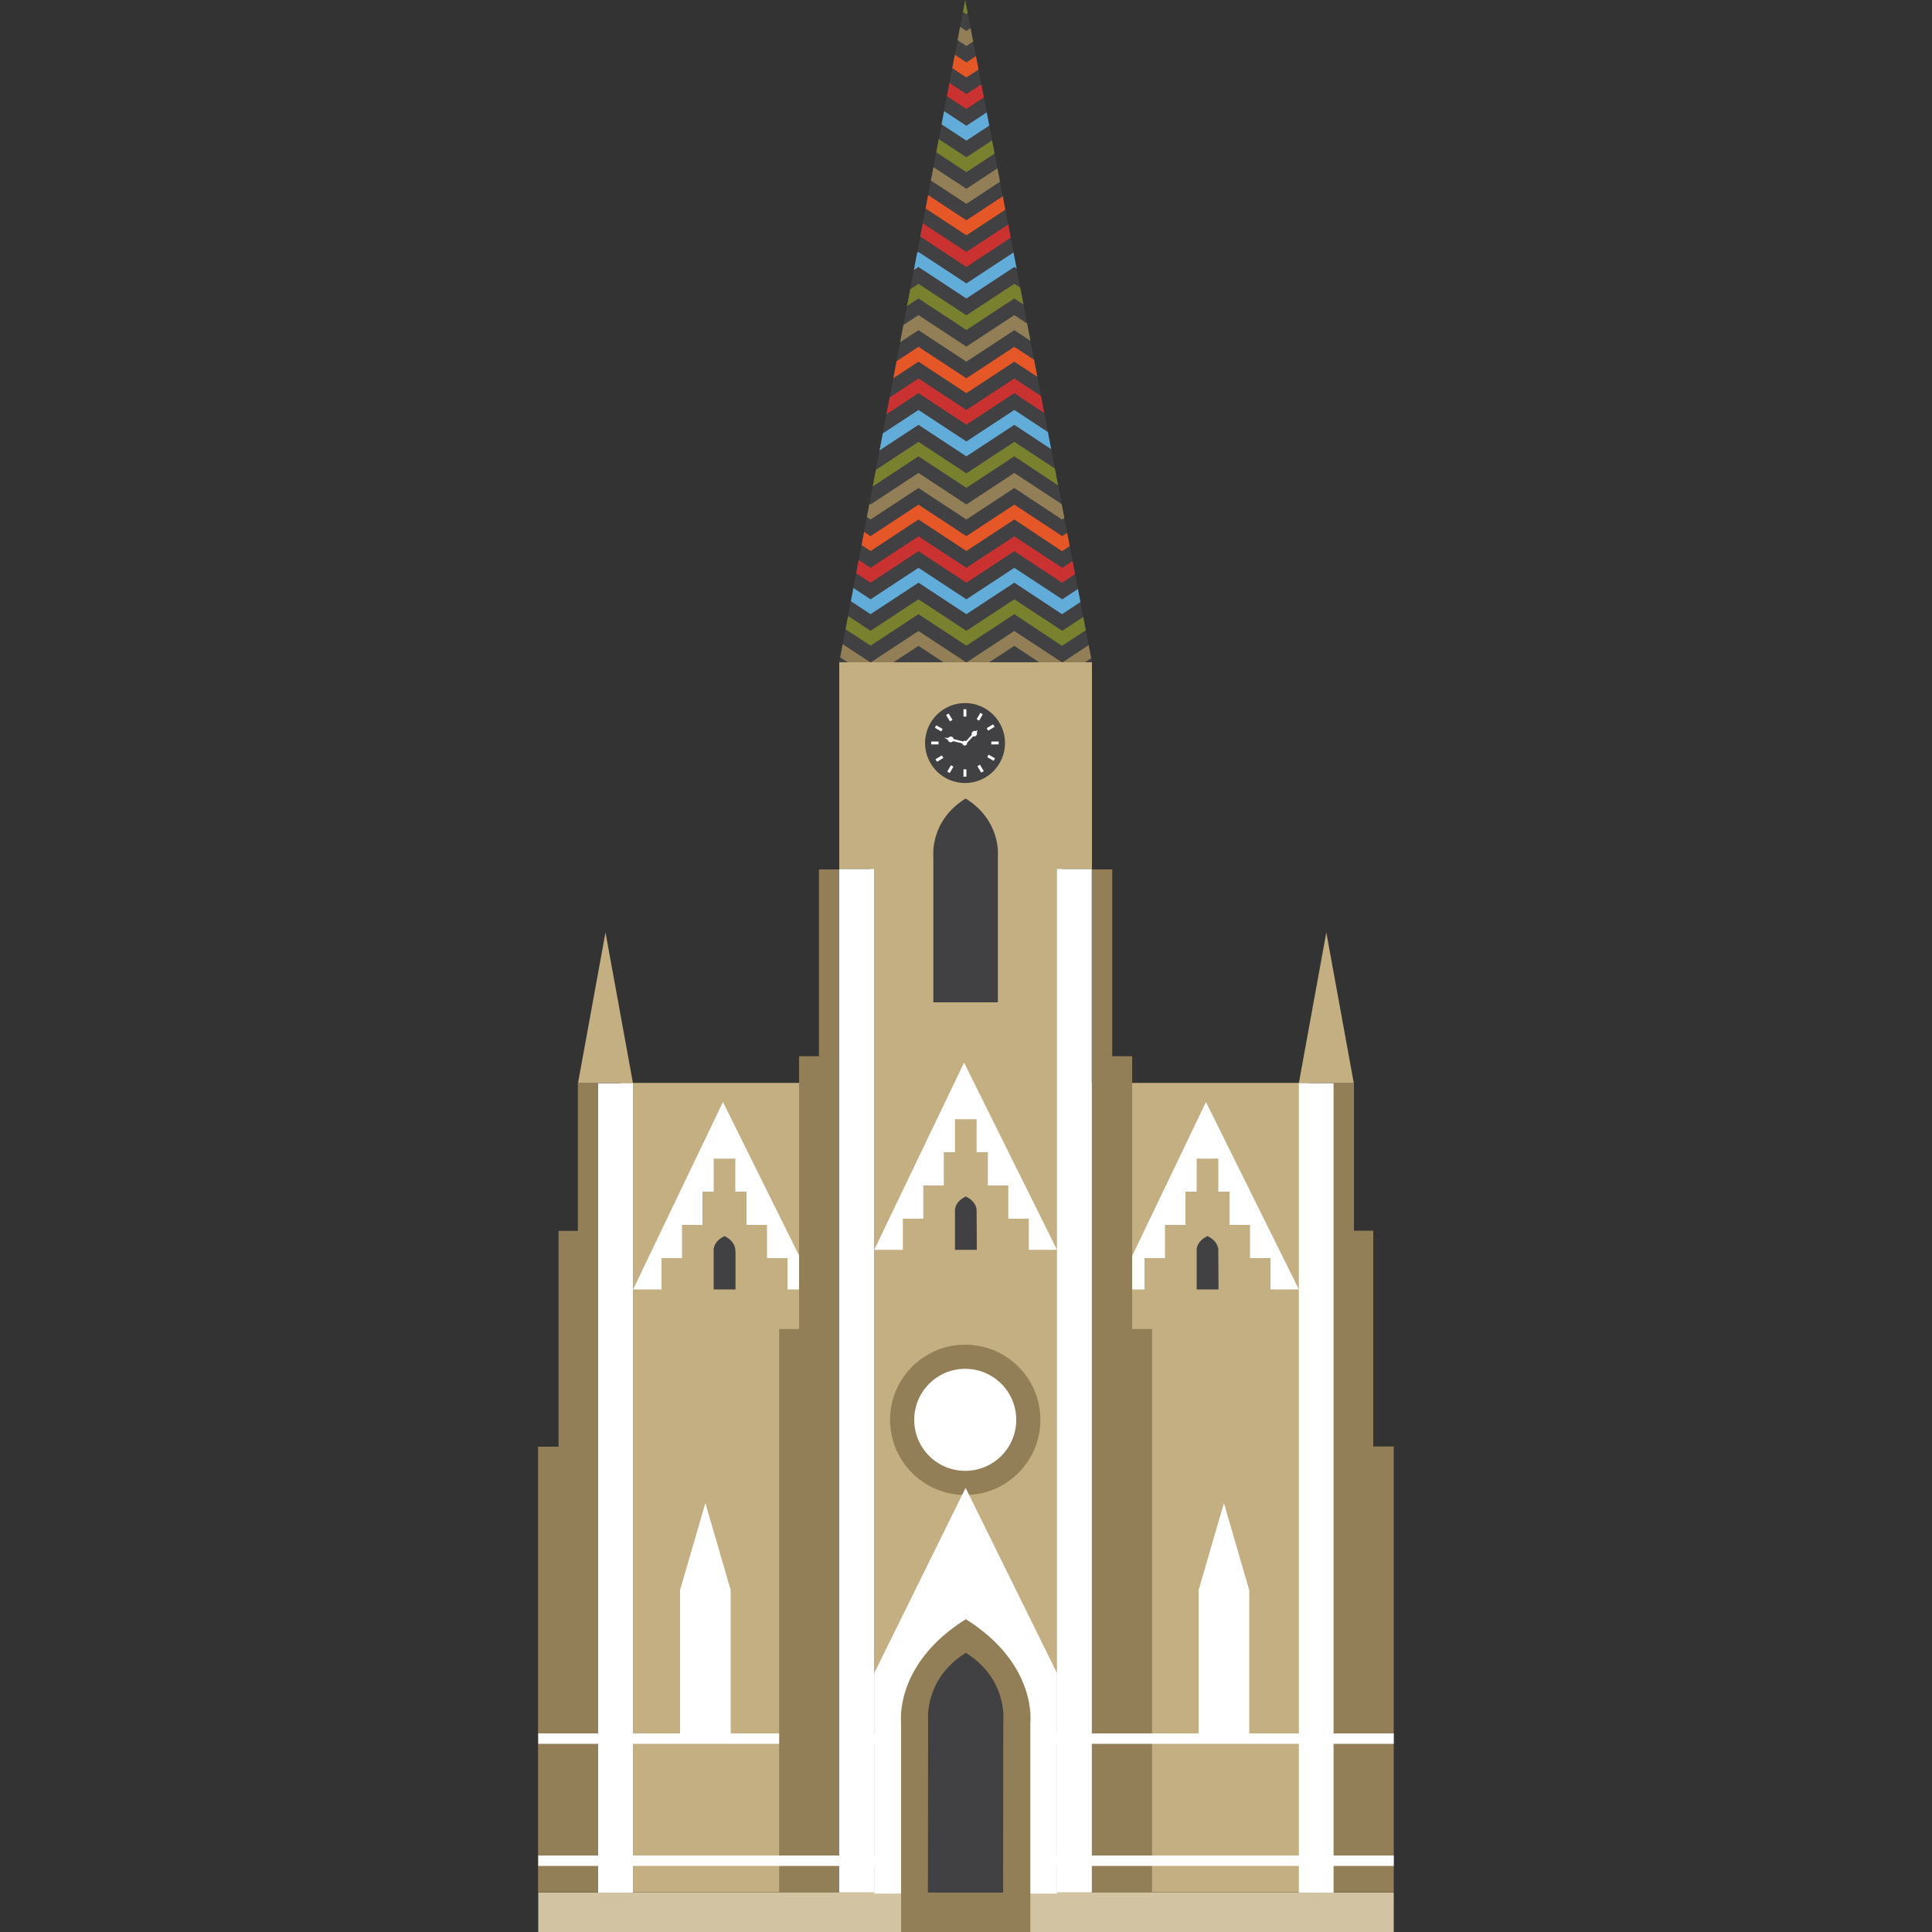 <?xml version="1.0" encoding="utf-8"?>
<!-- Generator: Adobe Illustrator 22.1.0, SVG Export Plug-In . SVG Version: 6.00 Build 0)  -->
<svg version="1.1" id="Layer_1" xmlns="http://www.w3.org/2000/svg" xmlns:xlink="http://www.w3.org/1999/xlink" x="0px" y="0px"
	 viewBox="0 0 1000 1000" style="enable-background:new 0 0 1000 1000;" xml:space="preserve">
<rect x="0" y="0" width="1000" height="1000" fill="#333333" stroke="none"/>
<style type="text/css">
	.st0{fill:#414042;}
	.st1{fill:#C3AF82;}
	.st2{fill:#FFFFFF;}
	.st3{fill:#927E57;}
	.st4{fill:#D2C3A3;}
	.st5{clip-path:url(#SVGID_2_);}
	.st6{fill:#CA3232;}
	.st7{fill:#62ACD9;}
	.st8{fill:#79812F;}
	.st9{fill:#E65727;}
</style>
<path class="st0" d="M434.4,342.8L499.6,0l65.6,342.8"/>
<path class="st1" d="M549.9,560.5V449.8h15.3v-86.6h-15.3v0l15.3,0v-20.4H434.4v20.4h16h-16v86.6h16v110.7H321.1l0.5,419h356.2v-419
	"/>
<path class="st0" d="M516.5,442.9c0,0,1.8-18.1-16.7-29.6c-18.5,11.5-16.7,29.6-16.7,29.6v75.9l33.4,0L516.5,442.9L516.5,442.9z"/>
<path class="st2" d="M365.1,778L352,823v75.3h26.2V823 M633.5,778l-13.1,45v75.3h26.2V823 M434.4,979.5V449.8h18l0,529.7
	 M547.1,979.5V449.8h18l0,529.7 M309.6,979.6v-419h18l0,419"/>
<path class="st3" d="M309.6,560.5h-10.5v76.6h-10v111.7h-10.6v230.7h31.1 M690.3,560.5h10.5V637h10v111.7h10.6v230.8h-31.1"/>
<path class="st2" d="M672.3,979.6v-419h18l0,419 M278.6,897.2h201.7v5.4H278.6V897.2z"/>
<path class="st4" d="M278.6,979.6h442.8v20.4l-442.8,0"/>
<g>
	<defs>
		<polygon id="SVGID_1_" points="434.4,342.8 565.2,342.8 499.6,0 		"/>
	</defs>
	<clipPath id="SVGID_2_">
		<use xlink:href="#SVGID_1_"  style="overflow:visible;"/>
	</clipPath>
	<g class="st5">
		<path class="st6" d="M599.3-25.2l-24.8-16.3l-24.8,16.3L525-41.6l-24.8,16.3l-24.8-16.3l-24.8,16.3l-24.8-16.3L401-25.2
			l-24.8-16.3l-24.8,16.3l-24.8-16.3l-22.8,15.1l-3.9-5.2l26.7-17.6L351.4-33l24.8-16.3L401-33l24.8-16.3L450.6-33l24.8-16.3
			L500.2-33L525-49.3L549.8-33l24.8-16.3L599.3-33l24.8-16.3L648.9-33l24.8-16.3l26.8,17.6l-3.9,5.2l-22.8-15.1l-24.8,16.3
			l-24.8-16.3"/>
		<path class="st7" d="M599.3-8.9l-24.8-16.3L549.8-8.9L525-25.2L500.2-8.9l-24.8-16.3L450.6-8.9l-24.8-16.3L401-8.9l-24.8-16.3
			L351.4-8.9l-24.8-16.3l-22.8,15.1l-3.9-5.2L326.6-33l24.8,16.3L376.2-33L401-16.7L425.8-33l24.8,16.3L475.4-33l24.8,16.3L525-33
			l24.8,16.3L574.6-33l24.8,16.3L624.1-33l24.8,16.3L673.7-33l26.8,17.6l-3.9,5.2l-22.8-15.1L648.9-8.9l-24.8-16.3"/>
		<path class="st8" d="M599.3,7.4L574.6-8.9L549.7,7.4L525-8.9L500.2,7.4L475.4-8.9L450.6,7.4L425.8-8.9L401,7.4L376.2-8.9
			L351.4,7.4L326.6-8.9L303.8,6.2L299.9,1l26.7-17.6l24.8,16.3l24.8-16.3L401-0.3l24.8-16.3l24.8,16.3l24.8-16.3l24.8,16.3L525-16.7
			l24.8,16.3l24.8-16.3l24.8,16.3l24.8-16.3l24.8,16.3l24.8-16.3L700.5,1l-3.9,5.2L673.7-8.9L648.9,7.4L624.1-8.9"/>
		<path class="st3" d="M599.3,23.8L574.6,7.4l-24.8,16.4L525,7.4l-24.8,16.4L475.4,7.4l-24.8,16.4L425.8,7.4L401,23.8L376.2,7.4
			l-24.8,16.4L326.6,7.4l-22.8,15.1l-3.9-5.2l26.7-17.6L351.4,16l24.8-16.4L401,16l24.8-16.4L450.6,16l24.8-16.4L500.2,16L525-0.3
			L549.8,16l24.8-16.3L599.3,16l24.8-16.3L648.9,16l24.8-16.3l26.8,17.6l-3.9,5.2L673.7,7.4l-24.8,16.3L624.1,7.4"/>
		<path class="st9" d="M599.3,40.1l-24.8-16.3l-24.8,16.3L525,23.8l-24.8,16.3l-24.8-16.3l-24.8,16.3l-24.8-16.3L401,40.1
			l-24.8-16.3l-24.8,16.3l-24.8-16.3l-22.8,15l-3.9-5.2L326.6,16l24.8,16.3L376.2,16L401,32.4L425.8,16l24.8,16.3L475.4,16
			l24.8,16.3L525,16l24.8,16.3L574.6,16l24.8,16.3L624.1,16l24.8,16.3L673.7,16l26.8,17.6l-3.9,5.2l-22.8-15l-24.8,16.3l-24.8-16.3"
			/>
		<path class="st6" d="M599.3,56.5l-24.8-16.3l-24.8,16.3L525,40.1l-24.8,16.3l-24.8-16.3l-24.8,16.3l-24.8-16.3L401,56.5
			l-24.8-16.3l-24.8,16.3l-24.8-16.3l-22.8,15.1l-3.9-5.2l26.7-17.6l24.8,16.3l24.8-16.3L401,48.7l24.8-16.3l24.8,16.3l24.8-16.3
			l24.8,16.3l24.8-16.3l24.8,16.3l24.8-16.3l24.8,16.3l24.8-16.3l24.8,16.3l24.8-16.3L700.5,50l-3.9,5.2l-22.8-15.1l-24.8,16.3
			l-24.8-16.3"/>
		<path class="st7" d="M599.3,72.8l-24.8-16.3l-24.8,16.3L525,56.5l-24.8,16.3l-24.8-16.3l-24.8,16.3l-24.8-16.3L401,72.8
			l-24.8-16.3l-24.8,16.3l-24.8-16.3l-22.8,15.1l-3.9-5.2l26.7-17.6l24.8,16.3l24.8-16.3L401,65.1l24.8-16.3l24.8,16.3l24.8-16.3
			l24.8,16.3l24.8-16.3l24.8,16.3l24.8-16.3l24.8,16.3l24.8-16.3l24.8,16.3l24.8-16.3l26.8,17.6l-3.9,5.2l-22.8-15.1l-24.8,16.3
			l-24.8-16.3"/>
		<path class="st8" d="M599.3,89.2l-24.8-16.3l-24.8,16.3L525,72.8l-24.8,16.3l-24.8-16.3l-24.8,16.3l-24.8-16.3L401,89.2
			l-24.8-16.3l-24.8,16.3l-24.8-16.3l-22.8,15.1l-3.9-5.2l26.8-17.6l24.8,16.3l24.8-16.3L401,81.4l24.8-16.3l24.8,16.3l24.8-16.3
			l24.8,16.3L525,65.1l24.8,16.3l24.8-16.3l24.8,16.3l24.8-16.3l24.8,16.3l24.8-16.3l26.8,17.6l-3.9,5.2l-22.8-15.1l-24.8,16.3
			l-24.8-16.3"/>
		<path class="st3" d="M599.3,105.5l-24.8-16.3l-24.8,16.3L525,89.2l-24.8,16.3l-24.8-16.3l-24.8,16.3l-24.8-16.3L401,105.5
			l-24.8-16.3l-24.8,16.3l-24.8-16.3l-22.8,15.1l-3.9-5.2l26.7-17.6l24.8,16.3l24.8-16.3L401,97.7l24.8-16.3l24.8,16.3l24.8-16.3
			l24.8,16.3L525,81.4l24.8,16.3l24.8-16.3l24.8,16.3l24.8-16.3l24.8,16.3l24.8-16.3L700.5,99l-3.9,5.2l-22.8-15.1l-24.8,16.3
			l-24.8-16.3"/>
		<path class="st9" d="M599.3,121.8l-24.8-16.3l-24.8,16.3L525,105.5l-24.8,16.3l-24.8-16.3l-24.8,16.3l-24.8-16.3L401,121.8
			l-24.8-16.3l-24.8,16.3l-24.8-16.3l-22.8,15l-3.9-5.2l26.7-17.6l24.8,16.3l24.8-16.3l24.8,16.3l24.8-16.3l24.8,16.3l24.8-16.3
			l24.8,16.3L525,97.7l24.8,16.3l24.8-16.3l24.8,16.3l24.8-16.3l24.8,16.3l24.8-16.3l26.8,17.6l-3.9,5.2l-22.8-15l-24.8,16.3
			l-24.8-16.3"/>
		<path class="st6" d="M599.3,138.2l-24.8-16.4l-24.8,16.4L525,121.8l-24.8,16.4l-24.8-16.4l-24.8,16.4l-24.8-16.4L401,138.2
			l-24.8-16.4l-24.8,16.4l-24.8-16.4l-22.8,15.1l-3.9-5.2l26.7-17.6l24.8,16.3l24.8-16.3l24.8,16.3l24.8-16.3l24.8,16.3l24.8-16.3
			l24.8,16.3l24.8-16.3l24.8,16.3l24.8-16.3l24.8,16.3l24.8-16.3l24.8,16.3l24.8-16.3l26.8,17.6l-3.9,5.2l-22.8-15.1l-24.8,16.3
			l-24.8-16.4"/>
		<path class="st7" d="M599.3,154.5l-24.8-16.3l-24.8,16.3L525,138.2l-24.8,16.3l-24.8-16.3l-24.8,16.3l-24.8-16.3L401,154.5
			l-24.8-16.3l-24.8,16.3l-24.8-16.3l-22.8,15l-3.9-5.2l26.7-17.6l24.8,16.3l24.8-16.3l24.8,16.3l24.8-16.3l24.8,16.3l24.8-16.3
			l24.8,16.3l24.8-16.3l24.8,16.3l24.8-16.3l24.8,16.3l24.8-16.3l24.8,16.3l24.8-16.3l26.8,17.6l-3.9,5.2l-22.8-15l-24.8,16.3
			l-24.8-16.3"/>
		<path class="st8" d="M599.3,170.9l-24.8-16.3l-24.8,16.3L525,154.5l-24.8,16.3l-24.8-16.3l-24.8,16.3l-24.8-16.3L401,170.9
			l-24.8-16.3l-24.8,16.3l-24.8-16.3l-22.8,15.1l-3.9-5.2l26.7-17.6l24.8,16.3l24.8-16.3l24.8,16.3l24.8-16.3l24.8,16.3l24.8-16.3
			l24.8,16.3l24.8-16.3l24.8,16.3l24.8-16.3l24.8,16.3l24.8-16.3l24.8,16.3l24.8-16.3l26.8,17.6l-3.9,5.2l-22.8-15.1l-24.8,16.3
			l-24.8-16.3"/>
		<path class="st3" d="M599.3,187.2l-24.8-16.3l-24.8,16.3L525,170.9l-24.8,16.3l-24.8-16.3l-24.8,16.3l-24.8-16.3L401,187.2
			l-24.8-16.3l-24.8,16.3l-24.8-16.3l-22.8,15l-3.9-5.2l26.7-17.6l24.8,16.3l24.8-16.3l24.8,16.3l24.8-16.3l24.8,16.3l24.8-16.3
			l24.8,16.3l24.8-16.3l24.8,16.3l24.8-16.3l24.8,16.3l24.8-16.3l24.8,16.3l24.8-16.3l26.8,17.6l-3.9,5.2l-22.8-15l-24.8,16.3
			l-24.8-16.3"/>
		<path class="st9" d="M599.3,203.5l-24.8-16.3l-24.8,16.3L525,187.2l-24.8,16.3l-24.8-16.3l-24.8,16.3l-24.8-16.3L401,203.6
			l-24.8-16.4l-24.8,16.3l-24.8-16.3l-22.8,15.1l-3.9-5.2l26.7-17.6l24.8,16.3l24.8-16.3l24.8,16.3l24.8-16.3l24.8,16.3l24.8-16.3
			l24.8,16.3l24.8-16.3l24.8,16.3l24.8-16.4l24.8,16.3l24.8-16.3l24.8,16.3l24.8-16.3l26.8,17.6l-3.9,5.2l-22.8-15.1l-24.8,16.3
			l-24.8-16.3"/>
		<path class="st6" d="M599.3,219.9l-24.8-16.3l-24.8,16.3L525,203.5l-24.8,16.3l-24.8-16.3l-24.8,16.3l-24.8-16.3L401,219.9
			l-24.8-16.3l-24.8,16.3l-24.8-16.3l-22.8,15.1l-3.9-5.2l26.7-17.6l24.8,16.3l24.8-16.3l24.8,16.3l24.8-16.3l24.8,16.3l24.8-16.3
			l24.8,16.3l24.8-16.3l24.8,16.3l24.8-16.3l24.8,16.3l24.8-16.3l24.8,16.3l24.8-16.3l26.8,17.6l-3.9,5.2l-22.8-15.1l-24.8,16.3
			l-24.8-16.3"/>
		<path class="st7" d="M599.3,236.2l-24.8-16.3l-24.8,16.3L525,219.9l-24.8,16.3l-24.8-16.3l-24.8,16.3l-24.8-16.3L401,236.2
			l-24.8-16.3l-24.8,16.3l-24.8-16.3l-22.8,15.1l-3.9-5.2l26.7-17.6l24.8,16.3l24.8-16.3l24.8,16.3l24.8-16.3l24.8,16.3l24.8-16.3
			l24.8,16.3l24.8-16.3l24.8,16.3l24.8-16.4l24.8,16.3l24.8-16.3l24.8,16.3l24.8-16.3l26.7,17.6l-3.9,5.2l-22.8-15.1l-24.8,16.3
			l-24.8-16.3"/>
		<path class="st8" d="M599.3,252.6l-24.8-16.3l-24.8,16.3L525,236.2l-24.8,16.3l-24.8-16.3l-24.8,16.3l-24.8-16.3L401,252.6
			l-24.8-16.3l-24.8,16.3l-24.8-16.3l-22.8,15.1l-3.9-5.2l26.7-17.6l24.8,16.3l24.8-16.3l24.8,16.3l24.8-16.3l24.8,16.4l24.8-16.3
			l24.8,16.3l24.8-16.3l24.8,16.3l24.8-16.3l24.8,16.3l24.8-16.3l24.8,16.3l24.8-16.3l26.8,17.6l-3.9,5.2l-22.8-15.1l-24.8,16.3
			l-24.8-16.3"/>
		<path class="st3" d="M599.3,268.9l-24.8-16.3l-24.8,16.3L525,252.6l-24.8,16.3l-24.8-16.3l-24.8,16.3l-24.8-16.3L401,268.9
			l-24.8-16.3l-24.8,16.3l-24.8-16.3l-22.8,15l-3.9-5.2l26.7-17.6l24.8,16.3l24.8-16.3l24.8,16.3l24.8-16.3l24.8,16.3l24.8-16.3
			l24.8,16.3l24.8-16.3l24.8,16.3l24.8-16.3l24.8,16.3l24.8-16.3l24.8,16.3l24.8-16.3l26.8,17.6l-3.9,5.2l-22.8-15l-24.8,16.3
			l-24.8-16.3"/>
		<path class="st9" d="M599.3,285.3l-24.8-16.3l-24.8,16.3L525,268.9l-24.8,16.3l-24.8-16.3l-24.8,16.3l-24.8-16.3L401,285.3
			l-24.8-16.3l-24.8,16.3l-24.8-16.3L303.8,284l-3.9-5.2l26.7-17.6l24.8,16.3l24.8-16.3l24.8,16.3l24.8-16.3l24.8,16.3l24.8-16.3
			l24.8,16.3l24.8-16.3l24.8,16.3l24.8-16.3l24.8,16.3l24.8-16.3l24.8,16.3l24.8-16.3l26.8,17.6l-3.9,5.2l-22.8-15.1l-24.8,16.3
			l-24.8-16.3"/>
		<path class="st6" d="M599.3,301.6l-24.8-16.3l-24.8,16.3L525,285.3l-24.8,16.3l-24.8-16.3l-24.8,16.3l-24.8-16.3L401,301.6
			l-24.8-16.3l-24.8,16.3l-24.8-16.3l-22.8,15.1l-3.9-5.2l26.7-17.6l24.8,16.3l24.8-16.3l24.8,16.3l24.8-16.3l24.8,16.3l24.8-16.3
			l24.8,16.3l24.8-16.3l24.8,16.3l24.8-16.3l24.8,16.3l24.8-16.3l24.8,16.3l24.8-16.3l26.8,17.6l-3.9,5.2l-22.8-15.1l-24.8,16.3
			l-24.8-16.3"/>
		<path class="st7" d="M599.3,317.9l-24.8-16.3l-24.8,16.3L525,301.6l-24.8,16.3l-24.8-16.3l-24.8,16.3l-24.8-16.3L401,317.9
			l-24.8-16.3l-24.8,16.3l-24.8-16.3l-22.8,15.1l-3.9-5.2l26.7-17.6l24.8,16.3l24.8-16.3l24.8,16.3l24.8-16.3l24.8,16.3l24.8-16.3
			l24.8,16.3l24.8-16.3l24.8,16.3l24.8-16.3l24.8,16.3l24.8-16.3l24.8,16.3l24.8-16.3l26.8,17.6l-3.9,5.2l-22.8-15.1l-24.8,16.3
			l-24.8-16.3"/>
		<path class="st8" d="M599.3,334.3l-24.8-16.3l-24.8,16.3L525,317.9l-24.8,16.3l-24.8-16.3l-24.8,16.3l-24.8-16.3L401,334.3
			l-24.8-16.3l-24.8,16.3l-24.8-16.3L303.8,333l-3.9-5.2l26.7-17.6l24.8,16.3l24.8-16.3l24.8,16.3l24.8-16.3l24.8,16.3l24.8-16.3
			l24.8,16.3l24.8-16.3l24.8,16.3l24.8-16.3l24.8,16.3l24.8-16.3l24.8,16.3l24.8-16.3l26.8,17.6l-3.9,5.2l-22.8-15.1l-24.8,16.3
			l-24.8-16.3"/>
		<path class="st3" d="M599.3,350.6l-24.8-16.3l-24.8,16.3L525,334.3l-24.8,16.3l-24.8-16.3l-24.8,16.3l-24.8-16.3L401,350.6
			l-24.8-16.3l-24.8,16.3l-24.8-16.3l-22.8,15.1l-3.9-5.2l26.7-17.6l24.8,16.3l24.8-16.3l24.8,16.3l24.8-16.3l24.8,16.3l24.8-16.3
			l24.8,16.3l24.8-16.3l24.8,16.3l24.8-16.3l24.8,16.3l24.8-16.3l24.8,16.3l24.8-16.3l26.8,17.6l-3.9,5.2l-22.8-15.1l-24.8,16.3
			l-24.8-16.3"/>
		<path class="st9" d="M599.3,367l-24.8-16.3L549.8,367L525,350.6L500.2,367l-24.8-16.3L450.6,367l-24.8-16.3L401,367l-24.8-16.3
			L351.4,367l-24.8-16.3l-22.8,15.1l-3.9-5.2l26.7-17.6l24.8,16.3l24.8-16.3l24.8,16.3l24.8-16.3l24.8,16.3l24.8-16.3l24.8,16.3
			l24.8-16.3l24.8,16.3l24.8-16.3l24.8,16.3l24.8-16.3l24.8,16.3l24.8-16.3l26.8,17.6l-3.9,5.2l-22.8-15.1L648.9,367l-24.8-16.3"/>
	</g>
</g>
<path class="st1" d="M299.2,560.5h28.4l-14.2-77.9 M672.3,560.5h28.4l-14.2-77.9"/>
<circle class="st3" cx="499.6" cy="734.9" r="38.9"/>
<path class="st2" d="M526,734.9c0-14.6-11.8-26.4-26.4-26.4c-14.6,0-26.4,11.8-26.4,26.4c0,14.6,11.8,26.4,26.4,26.4
	C514.2,761.3,526,749.5,526,734.9z M547.1,866v114.1h-94.6V866l47.3-95.9 M452.5,646.9h94.6L499,550"/>
<path class="st1" d="M521.9,630.8v-17.2h-10.6v-17.2h-5.8v-17.1h-11.2v17.1h-5.8v17.2h-10.6v17.2h-10.6v17.2h65.2v-17.2"/>
<path class="st2" d="M327.7,667.4h94.6l-48.1-97 M577.7,667.4h94.6l-48.1-97"/>
<path class="st0" d="M505.5,627c0,0,0.6-4.7-5.6-7.7c-6.3,3-5.6,7.7-5.6,7.7v19.9h11.3L505.5,627L505.5,627z"/>
<path class="st1" d="M397,651.2V634h-10.6v-17.2h-5.8v-17.1h-11.2v17.1h-5.8V634H353v17.2h-10.6v17.2h65.2v-17.2"/>
<path class="st0" d="M380.6,647.5c0,0,0.6-4.7-5.6-7.7c-6.3,3-5.6,7.7-5.6,7.7v19.9h11.3V647.5z"/>
<path class="st1" d="M647,651.2v-17.2h-10.6v-17.2h-5.8v-17.1h-11.2v17.1h-5.8v17.2H603v17.2h-10.6v17.2h65.2v-17.2"/>
<path class="st0" d="M630.6,647.5c0,0,0.6-4.7-5.6-7.7c-6.3,3-5.6,7.7-5.6,7.7v19.9h11.3L630.6,647.5L630.6,647.5z"/>
<path class="st3" d="M434.4,450h-10.5v96.7h-10.3v141.2h-10.3v291.7l31.1,0 M565.2,450h10.5v96.7h10.3v141.2h10.3v291.7h-31.1"/>
<path class="st2" d="M519.3,897.2h202.1v5.4H519.3V897.2z M278.6,960.4h201.7v5.4H278.6V960.4z M519.3,960.4h202.1v5.4H519.3V960.4z
	"/>
<path class="st3" d="M533.3,891.5c0,0,3.7-30.2-33.4-53.4c-37.1,23.2-33.5,53.4-33.5,53.4V1000h66.9V891.5z"/>
<path class="st0" d="M519.3,890.2c0,0,2.2-21.2-19.4-34.7c-21.6,13.5-19.5,34.7-19.5,34.7l-0.1,89.4h38.9L519.3,890.2L519.3,890.2z"
	/>
<g>
	<path class="st0" d="M520.2,384.6c0-11.4-9.3-20.7-20.7-20.7c-11.4,0-20.7,9.3-20.7,20.7s9.3,20.7,20.7,20.7
		C510.9,405.3,520.2,396,520.2,384.6L520.2,384.6z"/>
	<g>
		<path class="st2" d="M484.6,375.4l3.3,1.9l-0.7,1.3l-3.3-1.9L484.6,375.4z M482,383.8h3.8v1.5H482V383.8z M491.6,400.1l-1.3-0.7
			l1.9-3.3l1.3,0.7L491.6,400.1z M498.7,398.2h1.5v3.8h-1.5L498.7,398.2z M507.4,369l1.3,0.7l-1.9,3.3l-1.3-0.7L507.4,369z
			 M491,369.3l2,3.3l-1.3,0.8l-2-3.3L491,369.3z M498.7,367.1h1.5v3.8h-1.5L498.7,367.1z M484.2,393l3.3-2l0.8,1.3l-3.3,2L484.2,393
			z M514,374.9l0.8,1.3l-3.3,2l-0.8-1.3L514,374.9z M513.1,383.8h3.8v1.5h-3.8L513.1,383.8z M490.9,381.9l-2.1,0l1.8,1
			c0.1,0.7,0.7,1.3,1.5,1.3c0.5,0,0.9-0.2,1.2-0.6l4.8,1.2c0.1,0.6,0.6,1.1,1.2,1.1c0.7,0,1.3-0.6,1.3-1.3c0-0.1,0-0.1,0-0.2
			l3.1-3.3c0.2,0.1,0.4,0.1,0.5,0.1c0.8,0,1.5-0.7,1.5-1.5c0-0.2,0-0.4-0.1-0.6l0.4-1.1l-1.1,0.4c-0.2-0.1-0.4-0.1-0.5-0.1
			c-0.8,0-1.5,0.7-1.5,1.5c0,0.2,0,0.4,0.1,0.6l-3,3.2c-0.2-0.1-0.4-0.2-0.6-0.2c-0.3,0-0.7,0.1-0.9,0.4l-4.9-1.3
			c-0.1-0.7-0.7-1.3-1.5-1.3C491.6,381.3,491.2,381.5,490.9,381.9L490.9,381.9z M507.9,399.9l-2-3.3l1.3-0.8l2,3.3L507.9,399.9z
			 M514.3,393.8l-3.3-1.9l0.7-1.3l3.3,1.9L514.3,393.8z"/>
	</g>
</g>
</svg>
